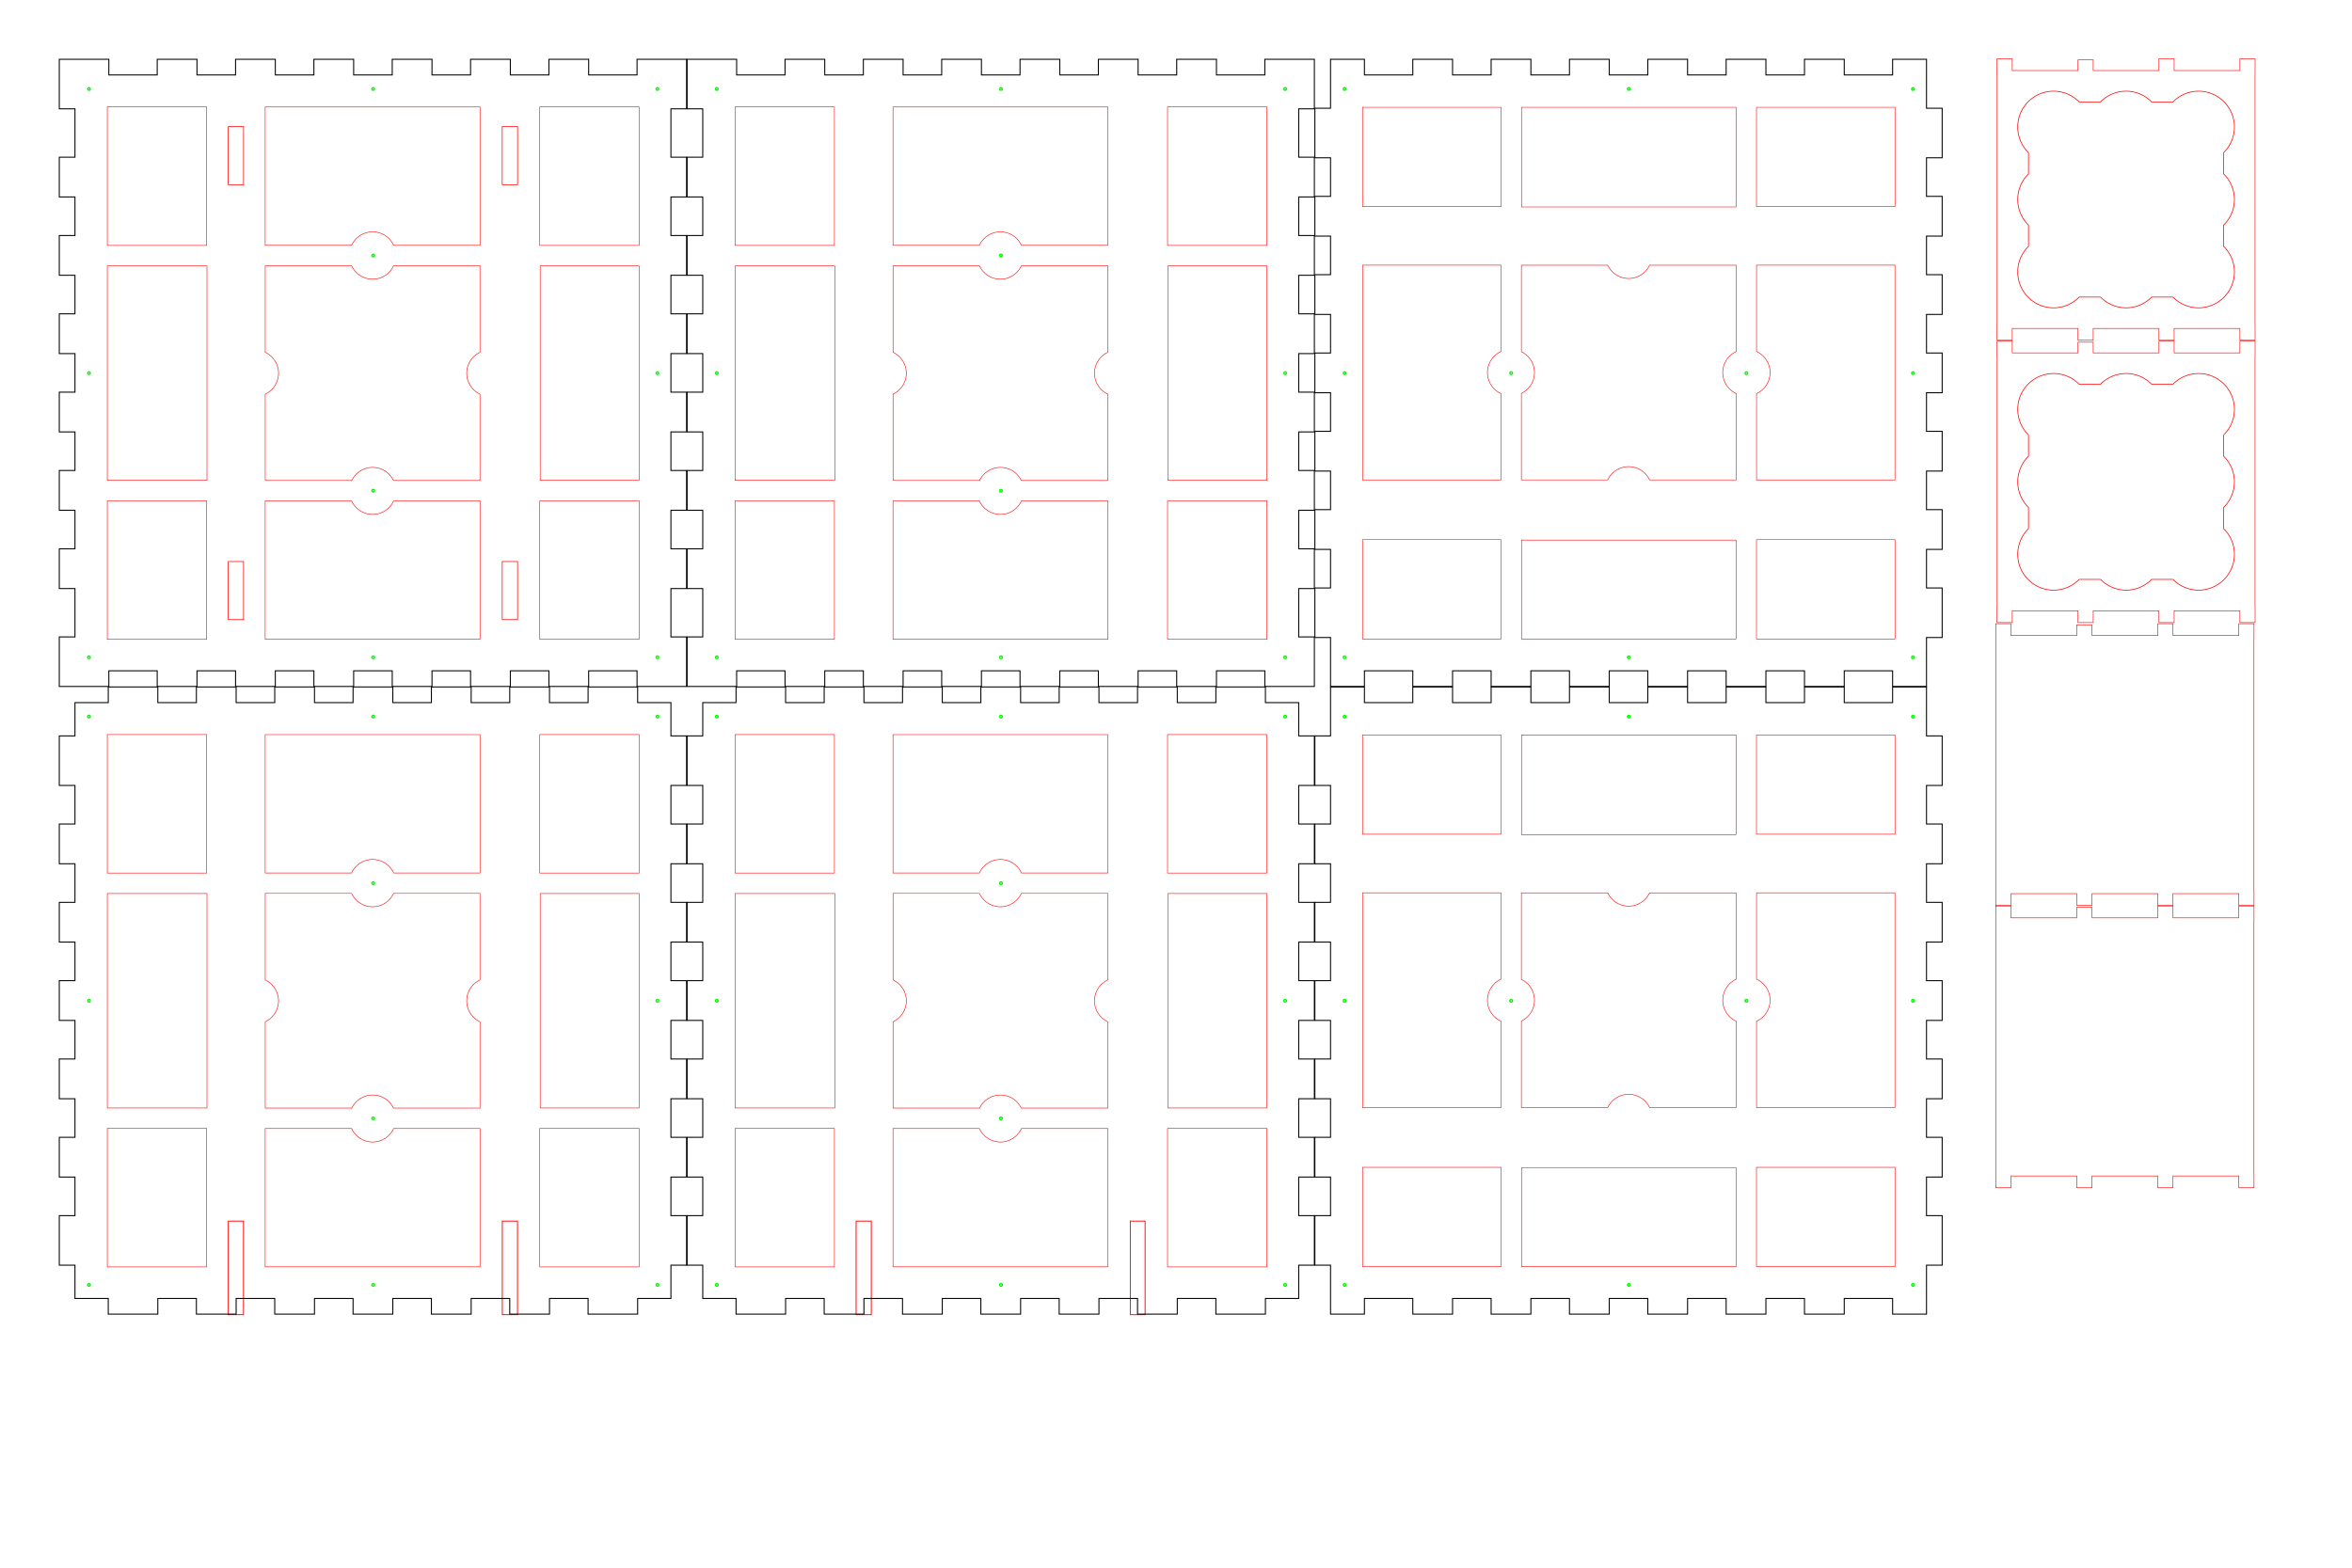 <?xml version="1.0" encoding="UTF-8" standalone="no"?>
<!-- Created with Inkscape (http://www.inkscape.org/) -->

<svg
   xmlns:dc="http://purl.org/dc/elements/1.1/"
   xmlns:cc="http://creativecommons.org/ns#"
   xmlns:rdf="http://www.w3.org/1999/02/22-rdf-syntax-ns#"
   xmlns:svg="http://www.w3.org/2000/svg"
   xmlns="http://www.w3.org/2000/svg"
   xmlns:sodipodi="http://sodipodi.sourceforge.net/DTD/sodipodi-0.dtd"
   xmlns:inkscape="http://www.inkscape.org/namespaces/inkscape"
   width="600mm"
   height="400mm"
   viewBox="0 0 600 400"
   version="1.1"
   id="svg8"
   inkscape:version="0.91 r13725"
   sodipodi:docname="Ledcube_160mm_4mm_frames_rev3.svg">
  <defs
     id="defs2">
    <marker
       inkscape:stockid="Arrow1Lend"
       orient="auto"
       refY="0"
       refX="0"
       id="Arrow1Lend"
       style="overflow:visible"
       inkscape:isstock="true">
      <path
         id="path4486"
         d="M 0,0 5,-5 -12.5,0 5,5 0,0 Z"
         style="fill:#ff0000;fill-opacity:1;fill-rule:evenodd;stroke:#ff0000;stroke-width:1pt;stroke-opacity:1"
         transform="matrix(-0.8,0,0,-0.8,-10,0)"
         inkscape:connector-curvature="0" />
    </marker>
    <marker
       inkscape:stockid="Arrow1Lstart"
       orient="auto"
       refY="0"
       refX="0"
       id="Arrow1Lstart"
       style="overflow:visible"
       inkscape:isstock="true">
      <path
         id="path4483"
         d="M 0,0 5,-5 -12.5,0 5,5 0,0 Z"
         style="fill:#ff0000;fill-opacity:1;fill-rule:evenodd;stroke:#ff0000;stroke-width:1pt;stroke-opacity:1"
         transform="matrix(0.8,0,0,0.8,10,0)"
         inkscape:connector-curvature="0" />
    </marker>
    <clipPath
       clipPathUnits="userSpaceOnUse"
       id="clipPath4262">
      <path
         d="m 0,0 595.22,0 0,842 L 0,842 0,0 Z"
         id="path4264"
         inkscape:connector-curvature="0" />
    </clipPath>
    <clipPath
       clipPathUnits="userSpaceOnUse"
       id="clipPath4272">
      <path
         d="m 0,842 595.22,0 0,-842 L 0,0 0,842 Z"
         id="path4274"
         inkscape:connector-curvature="0" />
    </clipPath>
    <clipPath
       clipPathUnits="userSpaceOnUse"
       id="clipPath4280">
      <path
         d="m 0,841.98 595.2,0 0,-841.87 -595.2,0 0,841.87 z"
         id="path4282"
         inkscape:connector-curvature="0" />
    </clipPath>
    <clipPath
       clipPathUnits="userSpaceOnUse"
       id="clipPath4338">
      <path
         d="m 0,0 402.809,0 0,226.885 L 0,226.885 0,0 Z"
         id="path4340"
         inkscape:connector-curvature="0" />
    </clipPath>
    <clipPath
       clipPathUnits="userSpaceOnUse"
       id="clipPath6310">
      <path
         d="m 0,0 595.22,0 0,842 L 0,842 0,0 Z"
         id="path6312"
         inkscape:connector-curvature="0" />
    </clipPath>
    <clipPath
       clipPathUnits="userSpaceOnUse"
       id="clipPath6320">
      <path
         d="m 0,842 595.22,0 0,-842 L 0,0 0,842 Z"
         id="path6322"
         inkscape:connector-curvature="0" />
    </clipPath>
    <clipPath
       clipPathUnits="userSpaceOnUse"
       id="clipPath6328">
      <path
         d="m 0,841.98 595.2,0 0,-841.87 -595.2,0 0,841.87 z"
         id="path6330"
         inkscape:connector-curvature="0" />
    </clipPath>
    <clipPath
       clipPathUnits="userSpaceOnUse"
       id="clipPath6386">
      <path
         d="m 0,0 402.809,0 0,226.885 L 0,226.885 0,0 Z"
         id="path6388"
         inkscape:connector-curvature="0" />
    </clipPath>
  </defs>
  <sodipodi:namedview
     id="base"
     pagecolor="#ffffff"
     bordercolor="#666666"
     borderopacity="1.0"
     inkscape:pageopacity="0.0"
     inkscape:pageshadow="2"
     inkscape:zoom="0.25"
     inkscape:cx="787.62913"
     inkscape:cy="580.47492"
     inkscape:document-units="mm"
     inkscape:current-layer="layer1"
     showgrid="false"
     inkscape:window-width="1235"
     inkscape:window-height="755"
     inkscape:window-x="46"
     inkscape:window-y="0"
     inkscape:window-maximized="0"
     fit-margin-top="5"
     fit-margin-bottom="5"
     fit-margin-right="5"
     fit-margin-left="5"
     showguides="false" />
  <g
     inkscape:label="Laag 1"
     inkscape:groupmode="layer"
     id="layer1"
     transform="translate(80.341,-228.948)">
    <g
       id="g4849"
       transform="translate(930.051,-91.853)"
       inkscape:label="#accupack1">
      <path
         id="path4285"
         transform="matrix(0.282,0,0,0.282,-80.341,300.694)"
         d="m -1440.318,409.242 a 32.455,32.455 0 0 0 -32.455,32.455 32.455,32.455 0 0 0 9.721,23.148 l 0,19.279 a 32.455,32.455 0 0 0 -9.721,23.123 32.455,32.455 0 0 0 9.721,23.148 l 0,19.279 a 32.455,32.455 0 0 0 -9.721,23.123 32.455,32.455 0 0 0 32.455,32.457 32.455,32.455 0 0 0 23.15,-9.723 l 19.277,0 a 32.455,32.455 0 0 0 23.125,9.723 32.455,32.455 0 0 0 23.15,-9.723 l 19.277,0 a 32.455,32.455 0 0 0 23.121,9.723 32.455,32.455 0 0 0 32.455,-32.457 32.455,32.455 0 0 0 -9.721,-23.15 l 0,-19.277 a 32.455,32.455 0 0 0 9.721,-23.123 32.455,32.455 0 0 0 -9.721,-23.15 l 0,-19.277 a 32.455,32.455 0 0 0 9.721,-23.123 32.455,32.455 0 0 0 -32.455,-32.455 32.455,32.455 0 0 0 -23.148,9.721 l -19.279,0 a 32.455,32.455 0 0 0 -23.123,-9.721 32.455,32.455 0 0 0 -23.15,9.721 l -19.275,0 a 32.455,32.455 0 0 0 -23.125,-9.721 z"
         style="fill:none;fill-opacity:1;stroke:#ff0000;stroke-width:0.64;stroke-miterlimit:10;stroke-dasharray:none;stroke-opacity:1"
         inkscape:connector-curvature="0" />
      <path
         id="rect4372"
         transform="matrix(0.282,0,0,0.282,-80.341,300.694)"
         d="m -1491.49,379.896 0,13.76 0.059,0 0,227.186 -0.059,0 0,13.76 13.76,0 0,-10.689 59.469,0 0,10.689 13.76,0 0,-10.689 59.469,0 0,10.689 13.76,0 0,-10.689 59.469,0 0,10.689 13.76,0 0,-13.76 -0.059,0 0,-227.186 0.059,0 0,-13.76 -13.76,0 0,10.688 -59.469,0 0,-10.688 -13.76,0 0,10.688 -59.469,0 0,-9.678 -13.76,0 0,9.678 -59.469,0 0,-10.688 -13.76,0 z"
         style="fill:none;fill-opacity:1;stroke:#ff0000;stroke-width:0.531;stroke-miterlimit:10;stroke-dasharray:none;stroke-opacity:1"
         inkscape:connector-curvature="0" />
    </g>
    <g
       transform="translate(930.051,-163.886)"
       id="g4865"
       inkscape:label="#accupack2">
      <path
         inkscape:connector-curvature="0"
         style="fill:none;fill-opacity:1;stroke:#ff0000;stroke-width:0.64;stroke-miterlimit:10;stroke-dasharray:none;stroke-opacity:1"
         d="m -1440.318,409.242 a 32.455,32.455 0 0 0 -32.455,32.455 32.455,32.455 0 0 0 9.721,23.148 l 0,19.279 a 32.455,32.455 0 0 0 -9.721,23.123 32.455,32.455 0 0 0 9.721,23.148 l 0,19.279 a 32.455,32.455 0 0 0 -9.721,23.123 32.455,32.455 0 0 0 32.455,32.457 32.455,32.455 0 0 0 23.15,-9.723 l 19.277,0 a 32.455,32.455 0 0 0 23.125,9.723 32.455,32.455 0 0 0 23.15,-9.723 l 19.277,0 a 32.455,32.455 0 0 0 23.121,9.723 32.455,32.455 0 0 0 32.455,-32.457 32.455,32.455 0 0 0 -9.721,-23.15 l 0,-19.277 a 32.455,32.455 0 0 0 9.721,-23.123 32.455,32.455 0 0 0 -9.721,-23.15 l 0,-19.277 a 32.455,32.455 0 0 0 9.721,-23.123 32.455,32.455 0 0 0 -32.455,-32.455 32.455,32.455 0 0 0 -23.148,9.721 l -19.279,0 a 32.455,32.455 0 0 0 -23.123,-9.721 32.455,32.455 0 0 0 -23.15,9.721 l -19.275,0 a 32.455,32.455 0 0 0 -23.125,-9.721 z"
         transform="matrix(0.282,0,0,0.282,-80.341,300.694)"
         id="path4867" />
      <path
         inkscape:connector-curvature="0"
         style="fill:none;fill-opacity:1;stroke:#ff0000;stroke-width:0.531;stroke-miterlimit:10;stroke-dasharray:none;stroke-opacity:1"
         d="m -1491.49,379.896 0,13.76 0.059,0 0,227.186 -0.059,0 0,13.76 13.76,0 0,-10.689 59.469,0 0,10.689 13.76,0 0,-10.689 59.469,0 0,10.689 13.76,0 0,-10.689 59.469,0 0,10.689 13.76,0 0,-13.76 -0.059,0 0,-227.186 0.059,0 0,-13.76 -13.76,0 0,10.688 -59.469,0 0,-10.688 -13.76,0 0,10.688 -59.469,0 0,-9.678 -13.76,0 0,9.678 -59.469,0 0,-10.688 -13.76,0 z"
         transform="matrix(0.282,0,0,0.282,-80.341,300.694)"
         id="path4869" />
    </g>
    <path
       inkscape:connector-curvature="0"
       style="fill:none;fill-opacity:1;stroke:#ff0000;stroke-width:0.15;stroke-miterlimit:10;stroke-dasharray:none;stroke-opacity:1"
       d="m 428.778,388.09 0,3.883 0.017,0 0,64.117 -0.017,0 0,3.883 3.883,0 0,-3.017 16.783,0 0,3.017 3.883,0 0,-3.017 16.783,0 0,3.017 3.883,0 0,-3.017 16.783,0 0,3.017 3.883,0 0,-3.883 -0.017,0 0,-64.117 0.017,0 0,-3.883 -3.883,0 0,3.016 -16.783,0 0,-3.016 -3.883,0 0,3.016 -16.783,0 0,-2.731 -3.883,0 0,2.731 -16.783,0 0,-3.016 -3.883,0 z"
       id="path4875"
       inkscape:label="#accupacktop" />
    <path
       id="path4879"
       d="m 428.778,460.123 0,3.883 0.017,0 0,64.117 -0.017,0 0,3.883 3.883,0 0,-3.017 16.783,0 0,3.017 3.883,0 0,-3.017 16.783,0 0,3.017 3.883,0 0,-3.017 16.783,0 0,3.017 3.883,0 0,-3.883 -0.017,0 0,-64.117 0.017,0 0,-3.883 -3.883,0 0,3.016 -16.783,0 0,-3.016 -3.883,0 0,3.016 -16.783,0 0,-2.731 -3.883,0 0,2.731 -16.783,0 0,-3.016 -3.883,0 z"
       style="fill:none;fill-opacity:1;stroke:#ff0000;stroke-width:0.15;stroke-miterlimit:10;stroke-dasharray:none;stroke-opacity:1"
       inkscape:connector-curvature="0"
       inkscape:label="#accupackbottom" />
    <g
       id="g5447"
       transform="translate(74.949,338.04)">
      <g
         transform="translate(-63.648,-398.711)"
         id="g6474">
        <ellipse
           ry="0.318"
           rx="0.318"
           cy="414.821"
           cx="163.71"
           id="ellipse6069"
           style="fill:none;fill-opacity:1;stroke:#00ff00;stroke-width:0.363;stroke-miterlimit:4;stroke-dasharray:none;stroke-opacity:1" />
        <g
           inkscape:label="#boorgaten"
           id="g6071"
           transform="translate(160.424,-2.6405171e-5)">
          <ellipse
             style="fill:none;fill-opacity:1;stroke:#00ff00;stroke-width:0.363;stroke-miterlimit:4;stroke-dasharray:none;stroke-opacity:1"
             id="ellipse6073"
             cx="-69.214"
             cy="312.321"
             rx="0.318"
             ry="0.318" />
          <ellipse
             ry="0.318"
             rx="0.318"
             cy="457.321"
             cx="-69.214"
             id="ellipse6075"
             style="fill:none;fill-opacity:1;stroke:#00ff00;stroke-width:0.363;stroke-miterlimit:4;stroke-dasharray:none;stroke-opacity:1" />
          <ellipse
             style="fill:none;fill-opacity:1;stroke:#00ff00;stroke-width:0.363;stroke-miterlimit:4;stroke-dasharray:none;stroke-opacity:1"
             id="ellipse6077"
             cx="-69.214"
             cy="384.821"
             rx="0.318"
             ry="0.318" />
          <ellipse
             ry="0.318"
             rx="0.318"
             cy="457.321"
             cx="3.286"
             id="ellipse6079"
             style="fill:none;fill-opacity:1;stroke:#00ff00;stroke-width:0.363;stroke-miterlimit:4;stroke-dasharray:none;stroke-opacity:1" />
          <ellipse
             style="fill:none;fill-opacity:1;stroke:#00ff00;stroke-width:0.363;stroke-miterlimit:4;stroke-dasharray:none;stroke-opacity:1"
             id="ellipse6081"
             cx="75.786"
             cy="312.321"
             rx="0.318"
             ry="0.318" />
          <ellipse
             ry="0.318"
             rx="0.318"
             cy="384.821"
             cx="75.786"
             id="ellipse6083"
             style="fill:none;fill-opacity:1;stroke:#00ff00;stroke-width:0.363;stroke-miterlimit:4;stroke-dasharray:none;stroke-opacity:1" />
          <ellipse
             style="fill:none;fill-opacity:1;stroke:#00ff00;stroke-width:0.363;stroke-miterlimit:4;stroke-dasharray:none;stroke-opacity:1"
             id="ellipse6085"
             cx="75.786"
             cy="457.321"
             rx="0.318"
             ry="0.318" />
          <ellipse
             ry="0.318"
             rx="0.318"
             cy="354.821"
             cx="3.286"
             id="ellipse6087"
             style="fill:none;fill-opacity:1;stroke:#00ff00;stroke-width:0.363;stroke-miterlimit:4;stroke-dasharray:none;stroke-opacity:1" />
          <ellipse
             style="fill:none;fill-opacity:1;stroke:#00ff00;stroke-width:0.363;stroke-miterlimit:4;stroke-dasharray:none;stroke-opacity:1"
             id="ellipse6089"
             cx="3.286"
             cy="312.321"
             rx="0.318"
             ry="0.318" />
        </g>
      </g>
      <g
         transform="translate(-63.648,-398.711)"
         inkscape:label="#vakken"
         id="g6401">
        <path
           id="path6093"
           d="m 136.162,316.918 0,35.307 22.037,0 a 5.908,5.908 0 0 1 5.367,-3.453 5.908,5.908 0 0 1 5.366,3.453 l 22.038,0 0,-35.307 z"
           style="fill:none;stroke:#ff0000;stroke-width:0.141;stroke-miterlimit:5.2;stroke-dasharray:none;stroke-opacity:1"
           inkscape:connector-curvature="0" />
        <path
           id="path6095"
           d="m 136.162,417.418 0,35.307 54.807,0 0,-35.307 -22.037,0 a 5.908,5.908 0 0 1 -5.367,3.453 5.908,5.908 0 0 1 -5.366,-3.453 z"
           style="fill:none;stroke:#ff0000;stroke-width:0.141;stroke-miterlimit:6;stroke-dasharray:none;stroke-opacity:1"
           inkscape:connector-curvature="0" />
        <path
           id="path6097"
           d="m 136.174,357.431 0,22.082 a 5.908,5.908 0 0 1 3.389,5.336 5.908,5.908 0 0 1 -3.389,5.337 l 0,22.027 22.08,0 a 5.908,5.908 0 0 1 5.311,-3.338 5.908,5.908 0 0 1 5.314,3.338 l 22.077,0 0,-22.028 a 5.908,5.908 0 0 1 -3.389,-5.336 5.908,5.908 0 0 1 3.389,-5.337 l 0,-22.081 -22.041,0 a 5.908,5.908 0 0 1 -5.35,3.419 5.908,5.908 0 0 1 -5.351,-3.419 z"
           style="fill:none;stroke:#ff0000;stroke-width:0.141;stroke-miterlimit:6;stroke-dasharray:none;stroke-opacity:1"
           inkscape:connector-curvature="0" />
        <rect
           y="316.904"
           x="95.883"
           height="35.336"
           width="25.336"
           id="rect6099"
           style="fill:none;stroke:#ff0000;stroke-width:0.141;stroke-miterlimit:5.2;stroke-dasharray:none;stroke-opacity:1" />
        <rect
           style="fill:none;stroke:#ff0000;stroke-width:0.141;stroke-miterlimit:5.2;stroke-dasharray:none;stroke-opacity:1"
           id="rect6101"
           width="25.336"
           height="35.336"
           x="206.201"
           y="417.404" />
        <rect
           y="316.904"
           x="206.201"
           height="35.336"
           width="25.336"
           id="rect6103"
           style="fill:none;stroke:#ff0000;stroke-width:0.141;stroke-miterlimit:5.2;stroke-dasharray:none;stroke-opacity:1" />
        <rect
           y="417.404"
           x="95.883"
           height="35.336"
           width="25.336"
           id="rect6105"
           style="fill:none;stroke:#ff0000;stroke-width:0.141;stroke-miterlimit:4;stroke-dasharray:none;stroke-opacity:1" />
        <rect
           y="357.459"
           x="95.883"
           height="54.725"
           width="25.425"
           id="rect6107"
           style="fill:none;fill-opacity:1;stroke:#ff0000;stroke-width:0.141;stroke-miterlimit:6;stroke-dasharray:none;stroke-opacity:1" />
        <rect
           style="fill:none;fill-opacity:1;stroke:#ff0000;stroke-width:0.141;stroke-miterlimit:5.2;stroke-dasharray:none;stroke-opacity:1"
           id="rect6109"
           width="25.226"
           height="54.726"
           x="206.311"
           y="357.458" />
      </g>
      <g
         transform="translate(-63.922,-398.711)"
         inkscape:label="#vakken"
         id="g6432">
        <path
           inkscape:connector-curvature="0"
           style="fill:none;stroke:#ff0000;stroke-width:0.141;stroke-miterlimit:5.2;stroke-dasharray:none;stroke-opacity:1"
           d="m 392.037,357.273 -35.307,0 0,22.037 a 5.908,5.908 0 0 1 3.453,5.367 5.908,5.908 0 0 1 -3.453,5.366 l 0,22.038 35.307,0 z"
           id="path6155" />
        <path
           inkscape:connector-curvature="0"
           style="fill:none;stroke:#ff0000;stroke-width:0.141;stroke-miterlimit:6;stroke-dasharray:none;stroke-opacity:1"
           d="m 291.537,357.273 -35.307,0 0,54.807 35.307,0 0,-22.037 a 5.908,5.908 0 0 1 -3.453,-5.367 5.908,5.908 0 0 1 3.453,-5.366 z"
           id="path6157" />
        <path
           inkscape:connector-curvature="0"
           style="fill:none;stroke:#ff0000;stroke-width:0.141;stroke-miterlimit:6;stroke-dasharray:none;stroke-opacity:1"
           d="m 351.525,357.286 -22.082,0 a 5.908,5.908 0 0 1 -5.336,3.389 5.908,5.908 0 0 1 -5.337,-3.389 l -22.027,0 0,22.08 a 5.908,5.908 0 0 1 3.338,5.311 5.908,5.908 0 0 1 -3.338,5.314 l 0,22.077 22.028,0 a 5.908,5.908 0 0 1 5.336,-3.389 5.908,5.908 0 0 1 5.337,3.389 l 22.081,0 0,-22.041 a 5.908,5.908 0 0 1 -3.419,-5.35 5.908,5.908 0 0 1 3.419,-5.351 z"
           id="path6159" />
        <rect
           style="fill:none;stroke:#ff0000;stroke-width:0.141;stroke-miterlimit:5.2;stroke-dasharray:none;stroke-opacity:1"
           id="rect6161"
           width="25.336"
           height="35.336"
           x="316.994"
           y="-392.052"
           transform="matrix(0,1,-1,0,0,0)" />
        <rect
           y="-291.551"
           x="427.313"
           height="35.336"
           width="25.336"
           id="rect6163"
           style="fill:none;stroke:#ff0000;stroke-width:0.141;stroke-miterlimit:5.2;stroke-dasharray:none;stroke-opacity:1"
           transform="matrix(0,1,-1,0,0,0)" />
        <rect
           style="fill:none;stroke:#ff0000;stroke-width:0.141;stroke-miterlimit:5.2;stroke-dasharray:none;stroke-opacity:1"
           id="rect6165"
           width="25.336"
           height="35.336"
           x="427.313"
           y="-392.052"
           transform="matrix(0,1,-1,0,0,0)" />
        <rect
           style="fill:none;stroke:#ff0000;stroke-width:0.141;stroke-miterlimit:4;stroke-dasharray:none;stroke-opacity:1"
           id="rect6167"
           width="25.336"
           height="35.336"
           x="316.994"
           y="-291.551"
           transform="matrix(0,1,-1,0,0,0)" />
        <rect
           style="fill:none;fill-opacity:1;stroke:#ff0000;stroke-width:0.141;stroke-miterlimit:6;stroke-dasharray:none;stroke-opacity:1"
           id="rect6169"
           width="25.425"
           height="54.725"
           x="316.995"
           y="-351.496"
           transform="matrix(0,1,-1,0,0,0)" />
        <rect
           y="-351.497"
           x="427.422"
           height="54.726"
           width="25.226"
           id="rect6171"
           style="fill:none;fill-opacity:1;stroke:#ff0000;stroke-width:0.141;stroke-miterlimit:5.2;stroke-dasharray:none;stroke-opacity:1"
           transform="matrix(0,1,-1,0,0,0)" />
      </g>
      <g
         transform="matrix(0,1,-1,0,645.033,-177.599)"
         id="g6500">
        <ellipse
           style="fill:none;fill-opacity:1;stroke:#00ff00;stroke-width:0.363;stroke-miterlimit:4;stroke-dasharray:none;stroke-opacity:1"
           id="ellipse6502"
           cx="163.71"
           cy="414.821"
           rx="0.318"
           ry="0.318" />
        <g
           transform="translate(160.424,-2.6405171e-5)"
           id="g6504"
           inkscape:label="#boorgaten">
          <ellipse
             ry="0.318"
             rx="0.318"
             cy="312.321"
             cx="-69.214"
             id="ellipse6506"
             style="fill:none;fill-opacity:1;stroke:#00ff00;stroke-width:0.363;stroke-miterlimit:4;stroke-dasharray:none;stroke-opacity:1" />
          <ellipse
             style="fill:none;fill-opacity:1;stroke:#00ff00;stroke-width:0.363;stroke-miterlimit:4;stroke-dasharray:none;stroke-opacity:1"
             id="ellipse6508"
             cx="-69.214"
             cy="457.321"
             rx="0.318"
             ry="0.318" />
          <ellipse
             ry="0.318"
             rx="0.318"
             cy="384.821"
             cx="-69.214"
             id="ellipse6510"
             style="fill:none;fill-opacity:1;stroke:#00ff00;stroke-width:0.363;stroke-miterlimit:4;stroke-dasharray:none;stroke-opacity:1" />
          <ellipse
             style="fill:none;fill-opacity:1;stroke:#00ff00;stroke-width:0.363;stroke-miterlimit:4;stroke-dasharray:none;stroke-opacity:1"
             id="ellipse6512"
             cx="3.286"
             cy="457.321"
             rx="0.318"
             ry="0.318" />
          <ellipse
             ry="0.318"
             rx="0.318"
             cy="312.321"
             cx="75.786"
             id="ellipse6514"
             style="fill:none;fill-opacity:1;stroke:#00ff00;stroke-width:0.363;stroke-miterlimit:4;stroke-dasharray:none;stroke-opacity:1" />
          <ellipse
             style="fill:none;fill-opacity:1;stroke:#00ff00;stroke-width:0.363;stroke-miterlimit:4;stroke-dasharray:none;stroke-opacity:1"
             id="ellipse6516"
             cx="75.786"
             cy="384.821"
             rx="0.318"
             ry="0.318" />
          <ellipse
             ry="0.318"
             rx="0.318"
             cy="457.321"
             cx="75.786"
             id="ellipse6518"
             style="fill:none;fill-opacity:1;stroke:#00ff00;stroke-width:0.363;stroke-miterlimit:4;stroke-dasharray:none;stroke-opacity:1" />
          <ellipse
             style="fill:none;fill-opacity:1;stroke:#00ff00;stroke-width:0.363;stroke-miterlimit:4;stroke-dasharray:none;stroke-opacity:1"
             id="ellipse6520"
             cx="3.286"
             cy="354.821"
             rx="0.318"
             ry="0.318" />
          <ellipse
             ry="0.318"
             rx="0.318"
             cy="312.321"
             cx="3.286"
             id="ellipse6522"
             style="fill:none;fill-opacity:1;stroke:#00ff00;stroke-width:0.363;stroke-miterlimit:4;stroke-dasharray:none;stroke-opacity:1" />
        </g>
      </g>
      <g
         transform="translate(-63.922,-398.985)"
         inkscape:label="#vakken"
         id="g6463">
        <path
           id="path6217"
           d="m 392.037,517.697 -35.307,0 0,22.037 a 5.908,5.908 0 0 1 3.453,5.367 5.908,5.908 0 0 1 -3.453,5.366 l 0,22.038 35.307,0 z"
           style="fill:none;stroke:#ff0000;stroke-width:0.141;stroke-miterlimit:5.2;stroke-dasharray:none;stroke-opacity:1"
           inkscape:connector-curvature="0" />
        <path
           id="path6219"
           d="m 291.537,517.697 -35.307,0 0,54.807 35.307,0 0,-22.037 a 5.908,5.908 0 0 1 -3.453,-5.367 5.908,5.908 0 0 1 3.453,-5.366 z"
           style="fill:none;stroke:#ff0000;stroke-width:0.141;stroke-miterlimit:6;stroke-dasharray:none;stroke-opacity:1"
           inkscape:connector-curvature="0" />
        <path
           id="path6221"
           d="m 351.525,517.71 -22.082,0 a 5.908,5.908 0 0 1 -5.336,3.389 5.908,5.908 0 0 1 -5.337,-3.389 l -22.027,0 0,22.08 a 5.908,5.908 0 0 1 3.338,5.311 5.908,5.908 0 0 1 -3.338,5.314 l 0,22.077 22.028,0 a 5.908,5.908 0 0 1 5.336,-3.389 5.908,5.908 0 0 1 5.337,3.389 l 22.081,0 0,-22.041 a 5.908,5.908 0 0 1 -3.419,-5.35 5.908,5.908 0 0 1 3.419,-5.351 z"
           style="fill:none;stroke:#ff0000;stroke-width:0.141;stroke-miterlimit:6;stroke-dasharray:none;stroke-opacity:1"
           inkscape:connector-curvature="0" />
        <rect
           y="-392.052"
           x="477.418"
           height="35.336"
           width="25.336"
           id="rect6223"
           style="fill:none;stroke:#ff0000;stroke-width:0.141;stroke-miterlimit:5.2;stroke-dasharray:none;stroke-opacity:1"
           transform="matrix(0,1,-1,0,0,0)" />
        <rect
           style="fill:none;stroke:#ff0000;stroke-width:0.141;stroke-miterlimit:5.2;stroke-dasharray:none;stroke-opacity:1"
           id="rect6225"
           width="25.336"
           height="35.336"
           x="587.737"
           y="-291.551"
           transform="matrix(0,1,-1,0,0,0)" />
        <rect
           y="-392.052"
           x="587.737"
           height="35.336"
           width="25.336"
           id="rect6227"
           style="fill:none;stroke:#ff0000;stroke-width:0.141;stroke-miterlimit:5.2;stroke-dasharray:none;stroke-opacity:1"
           transform="matrix(0,1,-1,0,0,0)" />
        <rect
           y="-291.551"
           x="477.418"
           height="35.336"
           width="25.336"
           id="rect6229"
           style="fill:none;stroke:#ff0000;stroke-width:0.141;stroke-miterlimit:4;stroke-dasharray:none;stroke-opacity:1"
           transform="matrix(0,1,-1,0,0,0)" />
        <rect
           y="-351.496"
           x="477.419"
           height="54.725"
           width="25.425"
           id="rect6231"
           style="fill:none;fill-opacity:1;stroke:#ff0000;stroke-width:0.141;stroke-miterlimit:6;stroke-dasharray:none;stroke-opacity:1"
           transform="matrix(0,1,-1,0,0,0)" />
        <rect
           style="fill:none;fill-opacity:1;stroke:#ff0000;stroke-width:0.141;stroke-miterlimit:5.2;stroke-dasharray:none;stroke-opacity:1"
           id="rect6233"
           width="25.226"
           height="54.726"
           x="587.846"
           y="-351.497"
           transform="matrix(0,1,-1,0,0,0)" />
      </g>
      <g
         id="g6524"
         transform="matrix(0,1,-1,0,645.033,-17.449)">
        <ellipse
           ry="0.318"
           rx="0.318"
           cy="414.821"
           cx="163.71"
           id="ellipse6526"
           style="fill:none;fill-opacity:1;stroke:#00ff00;stroke-width:0.363;stroke-miterlimit:4;stroke-dasharray:none;stroke-opacity:1" />
        <g
           inkscape:label="#boorgaten"
           id="g6528"
           transform="translate(160.424,-2.6405171e-5)">
          <ellipse
             style="fill:none;fill-opacity:1;stroke:#00ff00;stroke-width:0.363;stroke-miterlimit:4;stroke-dasharray:none;stroke-opacity:1"
             id="ellipse6530"
             cx="-69.214"
             cy="312.321"
             rx="0.318"
             ry="0.318" />
          <ellipse
             ry="0.318"
             rx="0.318"
             cy="457.321"
             cx="-69.214"
             id="ellipse6532"
             style="fill:none;fill-opacity:1;stroke:#00ff00;stroke-width:0.363;stroke-miterlimit:4;stroke-dasharray:none;stroke-opacity:1" />
          <ellipse
             style="fill:none;fill-opacity:1;stroke:#00ff00;stroke-width:0.363;stroke-miterlimit:4;stroke-dasharray:none;stroke-opacity:1"
             id="ellipse6534"
             cx="-69.214"
             cy="384.821"
             rx="0.318"
             ry="0.318" />
          <ellipse
             ry="0.318"
             rx="0.318"
             cy="457.321"
             cx="3.286"
             id="ellipse6536"
             style="fill:none;fill-opacity:1;stroke:#00ff00;stroke-width:0.363;stroke-miterlimit:4;stroke-dasharray:none;stroke-opacity:1" />
          <ellipse
             style="fill:none;fill-opacity:1;stroke:#00ff00;stroke-width:0.363;stroke-miterlimit:4;stroke-dasharray:none;stroke-opacity:1"
             id="ellipse6538"
             cx="75.786"
             cy="312.321"
             rx="0.318"
             ry="0.318" />
          <ellipse
             ry="0.318"
             rx="0.318"
             cy="384.821"
             cx="75.786"
             id="ellipse6540"
             style="fill:none;fill-opacity:1;stroke:#00ff00;stroke-width:0.363;stroke-miterlimit:4;stroke-dasharray:none;stroke-opacity:1" />
          <ellipse
             style="fill:none;fill-opacity:1;stroke:#00ff00;stroke-width:0.363;stroke-miterlimit:4;stroke-dasharray:none;stroke-opacity:1"
             id="ellipse6542"
             cx="75.786"
             cy="457.321"
             rx="0.318"
             ry="0.318" />
          <ellipse
             ry="0.318"
             rx="0.318"
             cy="354.821"
             cx="3.286"
             id="ellipse6544"
             style="fill:none;fill-opacity:1;stroke:#00ff00;stroke-width:0.363;stroke-miterlimit:4;stroke-dasharray:none;stroke-opacity:1" />
          <ellipse
             style="fill:none;fill-opacity:1;stroke:#00ff00;stroke-width:0.363;stroke-miterlimit:4;stroke-dasharray:none;stroke-opacity:1"
             id="ellipse6546"
             cx="3.286"
             cy="312.321"
             rx="0.318"
             ry="0.318" />
        </g>
      </g>
      <g
         transform="translate(-75.233,-338.334)"
         id="g5422">
        <g
           id="g6548"
           transform="translate(11.585,99.763)">
          <ellipse
             ry="0.318"
             rx="0.318"
             cy="414.821"
             cx="163.71"
             id="ellipse6550"
             style="fill:none;fill-opacity:1;stroke:#00ff00;stroke-width:0.363;stroke-miterlimit:4;stroke-dasharray:none;stroke-opacity:1" />
          <g
             inkscape:label="#boorgaten"
             id="g6552"
             transform="translate(160.424,-2.6405171e-5)">
            <ellipse
               style="fill:none;fill-opacity:1;stroke:#00ff00;stroke-width:0.363;stroke-miterlimit:4;stroke-dasharray:none;stroke-opacity:1"
               id="ellipse6554"
               cx="-69.214"
               cy="312.321"
               rx="0.318"
               ry="0.318" />
            <ellipse
               ry="0.318"
               rx="0.318"
               cy="457.321"
               cx="-69.214"
               id="ellipse6556"
               style="fill:none;fill-opacity:1;stroke:#00ff00;stroke-width:0.363;stroke-miterlimit:4;stroke-dasharray:none;stroke-opacity:1" />
            <ellipse
               style="fill:none;fill-opacity:1;stroke:#00ff00;stroke-width:0.363;stroke-miterlimit:4;stroke-dasharray:none;stroke-opacity:1"
               id="ellipse6558"
               cx="-69.214"
               cy="384.821"
               rx="0.318"
               ry="0.318" />
            <ellipse
               ry="0.318"
               rx="0.318"
               cy="457.321"
               cx="3.286"
               id="ellipse6560"
               style="fill:none;fill-opacity:1;stroke:#00ff00;stroke-width:0.363;stroke-miterlimit:4;stroke-dasharray:none;stroke-opacity:1" />
            <ellipse
               style="fill:none;fill-opacity:1;stroke:#00ff00;stroke-width:0.363;stroke-miterlimit:4;stroke-dasharray:none;stroke-opacity:1"
               id="ellipse6562"
               cx="75.786"
               cy="312.321"
               rx="0.318"
               ry="0.318" />
            <ellipse
               ry="0.318"
               rx="0.318"
               cy="384.821"
               cx="75.786"
               id="ellipse6564"
               style="fill:none;fill-opacity:1;stroke:#00ff00;stroke-width:0.363;stroke-miterlimit:4;stroke-dasharray:none;stroke-opacity:1" />
            <ellipse
               style="fill:none;fill-opacity:1;stroke:#00ff00;stroke-width:0.363;stroke-miterlimit:4;stroke-dasharray:none;stroke-opacity:1"
               id="ellipse6566"
               cx="75.786"
               cy="457.321"
               rx="0.318"
               ry="0.318" />
            <ellipse
               ry="0.318"
               rx="0.318"
               cy="354.821"
               cx="3.286"
               id="ellipse6568"
               style="fill:none;fill-opacity:1;stroke:#00ff00;stroke-width:0.363;stroke-miterlimit:4;stroke-dasharray:none;stroke-opacity:1" />
            <ellipse
               style="fill:none;fill-opacity:1;stroke:#00ff00;stroke-width:0.363;stroke-miterlimit:4;stroke-dasharray:none;stroke-opacity:1"
               id="ellipse6570"
               cx="3.286"
               cy="312.321"
               rx="0.318"
               ry="0.318" />
          </g>
        </g>
        <path
           inkscape:connector-curvature="0"
           style="fill:none;stroke:#ff0000;stroke-width:0.141;stroke-miterlimit:5.2;stroke-dasharray:none;stroke-opacity:1"
           d="m 147.747,416.681 0,35.307 22.037,0 a 5.908,5.908 0 0 1 5.367,-3.453 5.908,5.908 0 0 1 5.366,3.453 l 22.038,0 0,-35.307 z"
           id="path6707" />
        <path
           inkscape:connector-curvature="0"
           style="fill:none;stroke:#ff0000;stroke-width:0.141;stroke-miterlimit:6;stroke-dasharray:none;stroke-opacity:1"
           d="m 147.747,517.181 0,35.307 54.807,0 0,-35.307 -22.037,0 a 5.908,5.908 0 0 1 -5.367,3.453 5.908,5.908 0 0 1 -5.366,-3.453 z"
           id="path6709" />
        <path
           inkscape:connector-curvature="0"
           style="fill:none;stroke:#ff0000;stroke-width:0.141;stroke-miterlimit:6;stroke-dasharray:none;stroke-opacity:1"
           d="m 147.759,457.194 0,22.082 a 5.908,5.908 0 0 1 3.389,5.336 5.908,5.908 0 0 1 -3.389,5.337 l 0,22.027 22.08,0 a 5.908,5.908 0 0 1 5.311,-3.338 5.908,5.908 0 0 1 5.314,3.338 l 22.077,0 0,-22.028 a 5.908,5.908 0 0 1 -3.389,-5.336 5.908,5.908 0 0 1 3.389,-5.337 l 0,-22.081 -22.041,0 a 5.908,5.908 0 0 1 -5.35,3.419 5.908,5.908 0 0 1 -5.351,-3.419 z"
           id="path6711" />
        <rect
           style="fill:none;stroke:#ff0000;stroke-width:0.141;stroke-miterlimit:5.2;stroke-dasharray:none;stroke-opacity:1"
           id="rect6713"
           width="25.336"
           height="35.336"
           x="107.468"
           y="416.667" />
        <rect
           y="517.167"
           x="217.786"
           height="35.336"
           width="25.336"
           id="rect6715"
           style="fill:none;stroke:#ff0000;stroke-width:0.141;stroke-miterlimit:5.2;stroke-dasharray:none;stroke-opacity:1" />
        <rect
           style="fill:none;stroke:#ff0000;stroke-width:0.141;stroke-miterlimit:5.2;stroke-dasharray:none;stroke-opacity:1"
           id="rect6717"
           width="25.336"
           height="35.336"
           x="217.786"
           y="416.667" />
        <rect
           style="fill:none;stroke:#ff0000;stroke-width:0.141;stroke-miterlimit:4;stroke-dasharray:none;stroke-opacity:1"
           id="rect6719"
           width="25.336"
           height="35.336"
           x="107.468"
           y="517.167" />
        <rect
           style="fill:none;fill-opacity:1;stroke:#ff0000;stroke-width:0.141;stroke-miterlimit:6;stroke-dasharray:none;stroke-opacity:1"
           id="rect6721"
           width="25.425"
           height="54.725"
           x="107.468"
           y="457.222" />
        <rect
           y="457.221"
           x="217.896"
           height="54.726"
           width="25.226"
           id="rect6723"
           style="fill:none;fill-opacity:1;stroke:#ff0000;stroke-width:0.141;stroke-miterlimit:5.2;stroke-dasharray:none;stroke-opacity:1" />
        <rect
           y="540.809"
           x="138.338"
           height="23.875"
           width="3.875"
           id="rect6795"
           style="fill:none;fill-opacity:1;stroke:#ff0000;stroke-width:0.225;stroke-miterlimit:10;stroke-dasharray:none;stroke-opacity:1" />
        <rect
           style="fill:none;fill-opacity:1;stroke:#ff0000;stroke-width:0.222;stroke-miterlimit:10;stroke-dasharray:none;stroke-opacity:1"
           id="rect6797"
           width="3.778"
           height="23.878"
           x="208.281"
           y="540.808" />
      </g>
      <g
         transform="translate(-74.959,-338.05)"
         id="g5316">
        <g
           id="g6487"
           transform="translate(11.585,-60.661)">
          <ellipse
             ry="0.318"
             rx="0.318"
             cy="414.821"
             cx="3.286"
             id="ellipse4530"
             style="fill:none;fill-opacity:1;stroke:#00ff00;stroke-width:0.363;stroke-miterlimit:4;stroke-dasharray:none;stroke-opacity:1" />
          <g
             inkscape:label="#boorgaten"
             id="g4769">
            <ellipse
               style="fill:none;fill-opacity:1;stroke:#00ff00;stroke-width:0.363;stroke-miterlimit:4;stroke-dasharray:none;stroke-opacity:1"
               id="path4496"
               cx="-69.214"
               cy="312.321"
               rx="0.318"
               ry="0.318" />
            <ellipse
               ry="0.318"
               rx="0.318"
               cy="457.321"
               cx="-69.214"
               id="ellipse4504"
               style="fill:none;fill-opacity:1;stroke:#00ff00;stroke-width:0.363;stroke-miterlimit:4;stroke-dasharray:none;stroke-opacity:1" />
            <ellipse
               style="fill:none;fill-opacity:1;stroke:#00ff00;stroke-width:0.363;stroke-miterlimit:4;stroke-dasharray:none;stroke-opacity:1"
               id="ellipse4506"
               cx="-69.214"
               cy="384.821"
               rx="0.318"
               ry="0.318" />
            <ellipse
               ry="0.318"
               rx="0.318"
               cy="457.321"
               cx="3.286"
               id="ellipse4510"
               style="fill:none;fill-opacity:1;stroke:#00ff00;stroke-width:0.363;stroke-miterlimit:4;stroke-dasharray:none;stroke-opacity:1" />
            <ellipse
               style="fill:none;fill-opacity:1;stroke:#00ff00;stroke-width:0.363;stroke-miterlimit:4;stroke-dasharray:none;stroke-opacity:1"
               id="ellipse4512"
               cx="75.786"
               cy="312.321"
               rx="0.318"
               ry="0.318" />
            <ellipse
               ry="0.318"
               rx="0.318"
               cy="384.821"
               cx="75.786"
               id="ellipse4516"
               style="fill:none;fill-opacity:1;stroke:#00ff00;stroke-width:0.363;stroke-miterlimit:4;stroke-dasharray:none;stroke-opacity:1" />
            <ellipse
               style="fill:none;fill-opacity:1;stroke:#00ff00;stroke-width:0.363;stroke-miterlimit:4;stroke-dasharray:none;stroke-opacity:1"
               id="ellipse4518"
               cx="75.786"
               cy="457.321"
               rx="0.318"
               ry="0.318" />
            <ellipse
               ry="0.318"
               rx="0.318"
               cy="354.821"
               cx="3.286"
               id="ellipse4532"
               style="fill:none;fill-opacity:1;stroke:#00ff00;stroke-width:0.363;stroke-miterlimit:4;stroke-dasharray:none;stroke-opacity:1" />
            <ellipse
               style="fill:none;fill-opacity:1;stroke:#00ff00;stroke-width:0.363;stroke-miterlimit:4;stroke-dasharray:none;stroke-opacity:1"
               id="ellipse4583"
               cx="3.286"
               cy="312.321"
               rx="0.318"
               ry="0.318" />
          </g>
        </g>
        <path
           inkscape:connector-curvature="0"
           style="fill:none;stroke:#ff0000;stroke-width:0.141;stroke-miterlimit:5.2;stroke-dasharray:none;stroke-opacity:1"
           d="m -12.677,256.257 0,35.307 22.037,0 a 5.908,5.908 0 0 1 5.367,-3.453 5.908,5.908 0 0 1 5.366,3.453 l 22.038,0 0,-35.307 z"
           id="path5260" />
        <path
           inkscape:connector-curvature="0"
           style="fill:none;stroke:#ff0000;stroke-width:0.141;stroke-miterlimit:6;stroke-dasharray:none;stroke-opacity:1"
           d="m -12.677,356.757 0,35.307 54.807,0 0,-35.307 -22.037,0 a 5.908,5.908 0 0 1 -5.367,3.453 5.908,5.908 0 0 1 -5.366,-3.453 z"
           id="path5262" />
        <path
           inkscape:connector-curvature="0"
           style="fill:none;stroke:#ff0000;stroke-width:0.141;stroke-miterlimit:6;stroke-dasharray:none;stroke-opacity:1"
           d="m -12.665,296.77 0,22.082 a 5.908,5.908 0 0 1 3.389,5.336 5.908,5.908 0 0 1 -3.389,5.337 l 0,22.027 22.08,0 a 5.908,5.908 0 0 1 5.311,-3.338 5.908,5.908 0 0 1 5.314,3.338 l 22.077,0 0,-22.028 a 5.908,5.908 0 0 1 -3.389,-5.336 5.908,5.908 0 0 1 3.389,-5.337 l 0,-22.081 -22.041,0 a 5.908,5.908 0 0 1 -5.35,3.419 5.908,5.908 0 0 1 -5.351,-3.419 z"
           id="path5264" />
        <rect
           style="fill:none;stroke:#ff0000;stroke-width:0.141;stroke-miterlimit:5.2;stroke-dasharray:none;stroke-opacity:1"
           id="rect5290"
           width="25.336"
           height="35.336"
           x="-52.956"
           y="256.243" />
        <rect
           y="356.743"
           x="57.362"
           height="35.336"
           width="25.336"
           id="rect5292"
           style="fill:none;stroke:#ff0000;stroke-width:0.141;stroke-miterlimit:5.2;stroke-dasharray:none;stroke-opacity:1" />
        <rect
           style="fill:none;stroke:#ff0000;stroke-width:0.141;stroke-miterlimit:5.2;stroke-dasharray:none;stroke-opacity:1"
           id="rect5294"
           width="25.336"
           height="35.336"
           x="57.362"
           y="256.243" />
        <rect
           style="fill:none;stroke:#ff0000;stroke-width:0.141;stroke-miterlimit:4;stroke-dasharray:none;stroke-opacity:1"
           id="rect5296"
           width="25.336"
           height="35.336"
           x="-52.956"
           y="356.743" />
        <rect
           style="fill:none;fill-opacity:1;stroke:#ff0000;stroke-width:0.141;stroke-miterlimit:6;stroke-dasharray:none;stroke-opacity:1"
           id="rect4279"
           width="25.425"
           height="54.725"
           x="-52.956"
           y="296.798" />
        <rect
           y="296.797"
           x="57.472"
           height="54.726"
           width="25.226"
           id="rect4281"
           style="fill:none;fill-opacity:1;stroke:#ff0000;stroke-width:0.141;stroke-miterlimit:5.2;stroke-dasharray:none;stroke-opacity:1" />
        <g
           id="g4544"
           transform="translate(15,15)">
          <rect
             style="fill:none;fill-opacity:1;stroke:#ff0000;stroke-width:0.178;stroke-miterlimit:10;stroke-dasharray:none;stroke-opacity:1"
             id="rect4187"
             width="3.905"
             height="14.823"
             x="-37.102"
             y="246.261" />
          <rect
             y="357.236"
             x="-37.102"
             height="14.823"
             width="3.905"
             id="rect4518"
             style="fill:none;fill-opacity:1;stroke:#ff0000;stroke-width:0.178;stroke-miterlimit:10;stroke-dasharray:none;stroke-opacity:1" />
        </g>
        <g
           id="g4548"
           transform="translate(15,15)">
          <rect
             style="fill:none;fill-opacity:1;stroke:#ff0000;stroke-width:0.178;stroke-miterlimit:10;stroke-dasharray:none;stroke-opacity:1"
             id="rect4520"
             width="3.907"
             height="14.824"
             x="32.793"
             y="357.236" />
          <rect
             y="246.261"
             x="32.793"
             height="14.824"
             width="3.907"
             id="rect4522"
             style="fill:none;fill-opacity:1;stroke:#ff0000;stroke-width:0.178;stroke-miterlimit:10;stroke-dasharray:none;stroke-opacity:1" />
        </g>
      </g>
      <g
         id="g5034"
         transform="matrix(0.282,0,0,0.282,-140.163,-93.964)">
        <polygon
           id="polygon5036"
           points="159.449,14.173 159.449,0 195.414,0 195.414,14.173 230.315,14.173 230.315,0 266.28,0 266.28,14.173 301.181,14.173 301.181,0 337.146,0 337.146,14.173 372.048,14.173 372.048,0 408.012,0 408.012,14.173 442.914,14.173 442.914,0 478.878,0 478.878,14.173 522.638,14.173 522.638,0 567.461,0 567.461,44.823 553.288,44.823 553.288,88.583 567.461,88.583 567.461,124.547 553.288,124.547 553.288,159.449 567.461,159.449 567.461,195.414 553.288,195.414 553.288,230.315 567.461,230.315 567.461,266.28 553.288,266.28 553.288,301.181 567.461,301.181 567.461,337.146 553.288,337.146 553.288,372.048 567.461,372.048 567.461,408.012 553.288,408.012 553.288,442.914 567.461,442.914 567.461,478.878 553.288,478.878 553.288,522.638 567.461,522.638 567.461,567.461 522.638,567.461 522.638,553.288 478.878,553.288 478.878,567.461 442.914,567.461 442.914,553.288 408.012,553.288 408.012,567.461 372.048,567.461 372.048,553.288 337.146,553.288 337.146,567.461 301.181,567.461 301.181,553.288 266.28,553.288 266.28,567.461 230.315,567.461 230.315,553.288 195.414,553.288 195.414,567.461 159.449,567.461 159.449,553.288 124.547,553.288 124.547,567.461 88.583,567.461 88.583,553.288 44.823,553.288 44.823,567.461 0,567.461 0,522.638 14.173,522.638 14.173,478.878 0,478.878 0,442.914 14.173,442.914 14.173,408.012 0,408.012 0,372.048 14.173,372.048 14.173,337.146 0,337.146 0,301.181 14.173,301.181 14.173,266.28 0,266.28 0,230.315 14.173,230.315 14.173,195.414 0,195.414 0,159.449 14.173,159.449 14.173,124.547 0,124.547 0,88.583 14.173,88.583 14.173,44.823 0,44.823 0,0 44.823,0 44.823,14.173 88.583,14.173 88.583,0 124.547,0 124.547,14.173 "
           style="fill:none;stroke:#000000;stroke-width:0.9" />
      </g>
      <g
         id="g5038"
         transform="matrix(0.282,0,0,0.282,19.987,-93.964)">
        <polygon
           id="polygon5040"
           points="159.449,14.173 159.449,0 195.414,0 195.414,14.173 230.315,14.173 230.315,0 266.28,0 266.28,14.173 301.181,14.173 301.181,0 337.146,0 337.146,14.173 372.048,14.173 372.048,0 408.012,0 408.012,14.173 442.914,14.173 442.914,0 478.878,0 478.878,14.173 522.638,14.173 522.638,0 567.461,0 567.461,44.823 553.288,44.823 553.288,88.583 567.461,88.583 567.461,124.547 553.288,124.547 553.288,159.449 567.461,159.449 567.461,195.414 553.288,195.414 553.288,230.315 567.461,230.315 567.461,266.28 553.288,266.28 553.288,301.181 567.461,301.181 567.461,337.146 553.288,337.146 553.288,372.048 567.461,372.048 567.461,408.012 553.288,408.012 553.288,442.914 567.461,442.914 567.461,478.878 553.288,478.878 553.288,522.638 567.461,522.638 567.461,567.461 522.638,567.461 522.638,553.288 478.878,553.288 478.878,567.461 442.914,567.461 442.914,553.288 408.012,553.288 408.012,567.461 372.048,567.461 372.048,553.288 337.146,553.288 337.146,567.461 301.181,567.461 301.181,553.288 266.28,553.288 266.28,567.461 230.315,567.461 230.315,553.288 195.414,553.288 195.414,567.461 159.449,567.461 159.449,553.288 124.547,553.288 124.547,567.461 88.583,567.461 88.583,553.288 44.823,553.288 44.823,567.461 0,567.461 0,522.638 14.173,522.638 14.173,478.878 0,478.878 0,442.914 14.173,442.914 14.173,408.012 0,408.012 0,372.048 14.173,372.048 14.173,337.146 0,337.146 0,301.181 14.173,301.181 14.173,266.28 0,266.28 0,230.315 14.173,230.315 14.173,195.414 0,195.414 0,159.449 14.173,159.449 14.173,124.547 0,124.547 0,88.583 14.173,88.583 14.173,44.823 0,44.823 0,0 44.823,0 44.823,14.173 88.583,14.173 88.583,0 124.547,0 124.547,14.173 "
           style="fill:none;stroke:#000000;stroke-width:0.9" />
      </g>
      <g
         id="g5042"
         transform="matrix(0.282,0,0,0.282,180.137,-93.964)">
        <polygon
           id="polygon5044"
           points="159.449,14.173 159.449,0 195.414,0 195.414,14.173 230.315,14.173 230.315,0 266.28,0 266.28,14.173 301.181,14.173 301.181,0 337.146,0 337.146,14.173 372.048,14.173 372.048,0 408.012,0 408.012,14.173 442.914,14.173 442.914,0 478.878,0 478.878,14.173 522.638,14.173 522.638,0 553.288,0 553.288,44.291 567.461,44.291 567.461,89.114 553.288,89.114 553.288,124.016 567.461,124.016 567.461,159.98 553.288,159.98 553.288,194.882 567.461,194.882 567.461,230.847 553.288,230.847 553.288,265.748 567.461,265.748 567.461,301.713 553.288,301.713 553.288,336.614 567.461,336.614 567.461,372.579 553.288,372.579 553.288,407.481 567.461,407.481 567.461,443.445 553.288,443.445 553.288,478.347 567.461,478.347 567.461,523.17 553.288,523.17 553.288,567.461 522.638,567.461 522.638,553.288 478.878,553.288 478.878,567.461 442.914,567.461 442.914,553.288 408.012,553.288 408.012,567.461 372.048,567.461 372.048,553.288 337.146,553.288 337.146,567.461 301.181,567.461 301.181,553.288 266.28,553.288 266.28,567.461 230.315,567.461 230.315,553.288 195.414,553.288 195.414,567.461 159.449,567.461 159.449,553.288 124.547,553.288 124.547,567.461 88.583,567.461 88.583,553.288 44.823,553.288 44.823,567.461 14.173,567.461 14.173,523.17 0,523.17 0,478.347 14.173,478.347 14.173,443.445 0,443.445 0,407.481 14.173,407.481 14.173,372.579 0,372.579 0,336.614 14.173,336.614 14.173,301.713 0,301.713 0,265.748 14.173,265.748 14.173,230.847 0,230.847 0,194.882 14.173,194.882 14.173,159.98 0,159.98 0,124.016 14.173,124.016 14.173,89.114 0,89.114 0,44.291 14.173,44.291 14.173,0 44.823,0 44.823,14.173 88.583,14.173 88.583,0 124.547,0 124.547,14.173 "
           style="fill:none;stroke:#000000;stroke-width:0.9" />
      </g>
      <g
         id="g5046"
         transform="matrix(0.282,0,0,0.282,180.137,66.186)">
        <polygon
           id="polygon5048"
           points="159.449,14.173 159.449,0 195.414,0 195.414,14.173 230.315,14.173 230.315,0 266.28,0 266.28,14.173 301.181,14.173 301.181,0 337.146,0 337.146,14.173 372.048,14.173 372.048,0 408.012,0 408.012,14.173 442.914,14.173 442.914,0 478.878,0 478.878,14.173 522.638,14.173 522.638,0 553.288,0 553.288,44.291 567.461,44.291 567.461,89.114 553.288,89.114 553.288,124.016 567.461,124.016 567.461,159.98 553.288,159.98 553.288,194.882 567.461,194.882 567.461,230.847 553.288,230.847 553.288,265.748 567.461,265.748 567.461,301.713 553.288,301.713 553.288,336.614 567.461,336.614 567.461,372.579 553.288,372.579 553.288,407.481 567.461,407.481 567.461,443.445 553.288,443.445 553.288,478.347 567.461,478.347 567.461,523.17 553.288,523.17 553.288,567.461 522.638,567.461 522.638,553.288 478.878,553.288 478.878,567.461 442.914,567.461 442.914,553.288 408.012,553.288 408.012,567.461 372.048,567.461 372.048,553.288 337.146,553.288 337.146,567.461 301.181,567.461 301.181,553.288 266.28,553.288 266.28,567.461 230.315,567.461 230.315,553.288 195.414,553.288 195.414,567.461 159.449,567.461 159.449,553.288 124.547,553.288 124.547,567.461 88.583,567.461 88.583,553.288 44.823,553.288 44.823,567.461 14.173,567.461 14.173,523.17 0,523.17 0,478.347 14.173,478.347 14.173,443.445 0,443.445 0,407.481 14.173,407.481 14.173,372.579 0,372.579 0,336.614 14.173,336.614 14.173,301.713 0,301.713 0,265.748 14.173,265.748 14.173,230.847 0,230.847 0,194.882 14.173,194.882 14.173,159.98 0,159.98 0,124.016 14.173,124.016 14.173,89.114 0,89.114 0,44.291 14.173,44.291 14.173,0 44.823,0 44.823,14.173 88.583,14.173 88.583,0 124.547,0 124.547,14.173 "
           style="fill:none;stroke:#000000;stroke-width:0.9" />
      </g>
      <g
         transform="translate(-74.959,-338.334)"
         id="g5397">
        <g
           transform="translate(-148.839,99.763)"
           id="g6572">
          <ellipse
             style="fill:none;fill-opacity:1;stroke:#00ff00;stroke-width:0.363;stroke-miterlimit:4;stroke-dasharray:none;stroke-opacity:1"
             id="ellipse6574"
             cx="163.71"
             cy="414.821"
             rx="0.318"
             ry="0.318" />
          <g
             transform="translate(160.424,-2.6405171e-5)"
             id="g6576"
             inkscape:label="#boorgaten">
            <ellipse
               ry="0.318"
               rx="0.318"
               cy="312.321"
               cx="-69.214"
               id="ellipse6578"
               style="fill:none;fill-opacity:1;stroke:#00ff00;stroke-width:0.363;stroke-miterlimit:4;stroke-dasharray:none;stroke-opacity:1" />
            <ellipse
               style="fill:none;fill-opacity:1;stroke:#00ff00;stroke-width:0.363;stroke-miterlimit:4;stroke-dasharray:none;stroke-opacity:1"
               id="ellipse6580"
               cx="-69.214"
               cy="457.321"
               rx="0.318"
               ry="0.318" />
            <ellipse
               ry="0.318"
               rx="0.318"
               cy="384.821"
               cx="-69.214"
               id="ellipse6582"
               style="fill:none;fill-opacity:1;stroke:#00ff00;stroke-width:0.363;stroke-miterlimit:4;stroke-dasharray:none;stroke-opacity:1" />
            <ellipse
               style="fill:none;fill-opacity:1;stroke:#00ff00;stroke-width:0.363;stroke-miterlimit:4;stroke-dasharray:none;stroke-opacity:1"
               id="ellipse6584"
               cx="3.286"
               cy="457.321"
               rx="0.318"
               ry="0.318" />
            <ellipse
               ry="0.318"
               rx="0.318"
               cy="312.321"
               cx="75.786"
               id="ellipse6586"
               style="fill:none;fill-opacity:1;stroke:#00ff00;stroke-width:0.363;stroke-miterlimit:4;stroke-dasharray:none;stroke-opacity:1" />
            <ellipse
               style="fill:none;fill-opacity:1;stroke:#00ff00;stroke-width:0.363;stroke-miterlimit:4;stroke-dasharray:none;stroke-opacity:1"
               id="ellipse6588"
               cx="75.786"
               cy="384.821"
               rx="0.318"
               ry="0.318" />
            <ellipse
               ry="0.318"
               rx="0.318"
               cy="457.321"
               cx="75.786"
               id="ellipse6590"
               style="fill:none;fill-opacity:1;stroke:#00ff00;stroke-width:0.363;stroke-miterlimit:4;stroke-dasharray:none;stroke-opacity:1" />
            <ellipse
               style="fill:none;fill-opacity:1;stroke:#00ff00;stroke-width:0.363;stroke-miterlimit:4;stroke-dasharray:none;stroke-opacity:1"
               id="ellipse6592"
               cx="3.286"
               cy="354.821"
               rx="0.318"
               ry="0.318" />
            <ellipse
               ry="0.318"
               rx="0.318"
               cy="312.321"
               cx="3.286"
               id="ellipse6594"
               style="fill:none;fill-opacity:1;stroke:#00ff00;stroke-width:0.363;stroke-miterlimit:4;stroke-dasharray:none;stroke-opacity:1" />
          </g>
        </g>
        <path
           id="path6665"
           d="m -12.677,416.681 0,35.307 22.037,0 a 5.908,5.908 0 0 1 5.367,-3.453 5.908,5.908 0 0 1 5.366,3.453 l 22.038,0 0,-35.307 z"
           style="fill:none;stroke:#ff0000;stroke-width:0.141;stroke-miterlimit:5.2;stroke-dasharray:none;stroke-opacity:1"
           inkscape:connector-curvature="0" />
        <path
           id="path6667"
           d="m -12.677,517.181 0,35.307 54.807,0 0,-35.307 -22.037,0 a 5.908,5.908 0 0 1 -5.367,3.453 5.908,5.908 0 0 1 -5.366,-3.453 z"
           style="fill:none;stroke:#ff0000;stroke-width:0.141;stroke-miterlimit:6;stroke-dasharray:none;stroke-opacity:1"
           inkscape:connector-curvature="0" />
        <path
           id="path6669"
           d="m -12.665,457.194 0,22.082 a 5.908,5.908 0 0 1 3.389,5.336 5.908,5.908 0 0 1 -3.389,5.337 l 0,22.027 22.08,0 a 5.908,5.908 0 0 1 5.311,-3.338 5.908,5.908 0 0 1 5.314,3.338 l 22.077,0 0,-22.028 a 5.908,5.908 0 0 1 -3.389,-5.336 5.908,5.908 0 0 1 3.389,-5.337 l 0,-22.081 -22.041,0 a 5.908,5.908 0 0 1 -5.35,3.419 5.908,5.908 0 0 1 -5.351,-3.419 z"
           style="fill:none;stroke:#ff0000;stroke-width:0.141;stroke-miterlimit:6;stroke-dasharray:none;stroke-opacity:1"
           inkscape:connector-curvature="0" />
        <rect
           y="416.667"
           x="-52.956"
           height="35.336"
           width="25.336"
           id="rect6671"
           style="fill:none;stroke:#ff0000;stroke-width:0.141;stroke-miterlimit:5.2;stroke-dasharray:none;stroke-opacity:1" />
        <rect
           style="fill:none;stroke:#ff0000;stroke-width:0.141;stroke-miterlimit:5.2;stroke-dasharray:none;stroke-opacity:1"
           id="rect6673"
           width="25.336"
           height="35.336"
           x="57.362"
           y="517.167" />
        <rect
           y="416.667"
           x="57.362"
           height="35.336"
           width="25.336"
           id="rect6675"
           style="fill:none;stroke:#ff0000;stroke-width:0.141;stroke-miterlimit:5.2;stroke-dasharray:none;stroke-opacity:1" />
        <rect
           y="517.167"
           x="-52.956"
           height="35.336"
           width="25.336"
           id="rect6677"
           style="fill:none;stroke:#ff0000;stroke-width:0.141;stroke-miterlimit:4;stroke-dasharray:none;stroke-opacity:1" />
        <rect
           y="457.222"
           x="-52.956"
           height="54.725"
           width="25.425"
           id="rect6679"
           style="fill:none;fill-opacity:1;stroke:#ff0000;stroke-width:0.141;stroke-miterlimit:6;stroke-dasharray:none;stroke-opacity:1" />
        <rect
           style="fill:none;fill-opacity:1;stroke:#ff0000;stroke-width:0.141;stroke-miterlimit:5.2;stroke-dasharray:none;stroke-opacity:1"
           id="rect6681"
           width="25.226"
           height="54.726"
           x="57.472"
           y="457.221" />
        <rect
           y="540.809"
           x="-22.086"
           height="23.875"
           width="3.875"
           id="rect6683"
           style="fill:none;fill-opacity:1;stroke:#ff0000;stroke-width:0.225;stroke-miterlimit:10;stroke-dasharray:none;stroke-opacity:1" />
        <rect
           style="fill:none;fill-opacity:1;stroke:#ff0000;stroke-width:0.225;stroke-miterlimit:10;stroke-dasharray:none;stroke-opacity:1"
           id="rect6787"
           width="3.875"
           height="23.875"
           x="47.809"
           y="540.809" />
      </g>
      <g
         id="g5050"
         transform="matrix(0.282,0,0,0.282,-140.163,66.186)">
        <polygon
           id="polygon5052"
           points="194.882,14.173 194.882,0 230.847,0 230.847,14.173 265.748,14.173 265.748,0 301.713,0 301.713,14.173 336.614,14.173 336.614,0 372.579,0 372.579,14.173 407.481,14.173 407.481,0 443.445,0 443.445,14.173 478.347,14.173 478.347,0 523.17,0 523.17,14.173 553.288,14.173 553.288,44.291 567.461,44.291 567.461,89.114 553.288,89.114 553.288,124.016 567.461,124.016 567.461,159.98 553.288,159.98 553.288,194.882 567.461,194.882 567.461,230.847 553.288,230.847 553.288,265.748 567.461,265.748 567.461,301.713 553.288,301.713 553.288,336.614 567.461,336.614 567.461,372.579 553.288,372.579 553.288,407.481 567.461,407.481 567.461,443.445 553.288,443.445 553.288,478.347 567.461,478.347 567.461,523.17 553.288,523.17 553.288,553.288 523.17,553.288 523.17,567.461 478.347,567.461 478.347,553.288 443.445,553.288 443.445,567.461 407.481,567.461 407.481,553.288 372.579,553.288 372.579,567.461 336.614,567.461 336.614,553.288 301.713,553.288 301.713,567.461 265.748,567.461 265.748,553.288 230.847,553.288 230.847,567.461 194.882,567.461 194.882,553.288 159.98,553.288 159.98,567.461 124.016,567.461 124.016,553.288 89.114,553.288 89.114,567.461 44.291,567.461 44.291,553.288 14.173,553.288 14.173,523.17 0,523.17 0,478.347 14.173,478.347 14.173,443.445 0,443.445 0,407.481 14.173,407.481 14.173,372.579 0,372.579 0,336.614 14.173,336.614 14.173,301.713 0,301.713 0,265.748 14.173,265.748 14.173,230.847 0,230.847 0,194.882 14.173,194.882 14.173,159.98 0,159.98 0,124.016 14.173,124.016 14.173,89.114 0,89.114 0,44.291 14.173,44.291 14.173,14.173 44.291,14.173 44.291,0 89.114,0 89.114,14.173 124.016,14.173 124.016,0 159.98,0 159.98,14.173 "
           style="fill:none;stroke:#000000;stroke-width:0.9" />
      </g>
      <g
         id="g5054"
         transform="matrix(0.282,0,0,0.282,19.987,66.186)">
        <polygon
           id="polygon5056"
           points="159.98,0 159.98,14.173 194.882,14.173 194.882,0 230.847,0 230.847,14.173 265.748,14.173 265.748,0 301.713,0 301.713,14.173 336.614,14.173 336.614,0 372.579,0 372.579,14.173 407.481,14.173 407.481,0 443.445,0 443.445,14.173 478.347,14.173 478.347,0 523.17,0 523.17,14.173 553.288,14.173 553.288,44.291 567.461,44.291 567.461,89.114 553.288,89.114 553.288,124.016 567.461,124.016 567.461,159.98 553.288,159.98 553.288,194.882 567.461,194.882 567.461,230.847 553.288,230.847 553.288,265.748 567.461,265.748 567.461,301.713 553.288,301.713 553.288,336.614 567.461,336.614 567.461,372.579 553.288,372.579 553.288,407.481 567.461,407.481 567.461,443.445 553.288,443.445 553.288,478.347 567.461,478.347 567.461,523.17 553.288,523.17 553.288,553.288 523.17,553.288 523.17,567.461 478.347,567.461 478.347,553.288 443.445,553.288 443.445,567.461 407.481,567.461 407.481,553.288 372.579,553.288 372.579,567.461 336.614,567.461 336.614,553.288 301.713,553.288 301.713,567.461 265.748,567.461 265.748,553.288 230.847,553.288 230.847,567.461 194.882,567.461 194.882,553.288 159.98,553.288 159.98,567.461 124.016,567.461 124.016,553.288 89.114,553.288 89.114,567.461 44.291,567.461 44.291,553.288 14.173,553.288 14.173,523.17 0,523.17 0,478.347 14.173,478.347 14.173,443.445 0,443.445 0,407.481 14.173,407.481 14.173,372.579 0,372.579 0,336.614 14.173,336.614 14.173,301.713 0,301.713 0,265.748 14.173,265.748 14.173,230.847 0,230.847 0,194.882 14.173,194.882 14.173,159.98 0,159.98 0,124.016 14.173,124.016 14.173,89.114 0,89.114 0,44.291 14.173,44.291 14.173,14.173 44.291,14.173 44.291,0 89.114,0 89.114,14.173 124.016,14.173 124.016,0 "
           style="fill:none;stroke:#000000;stroke-width:0.9" />
      </g>
    </g>
  </g>
</svg>
